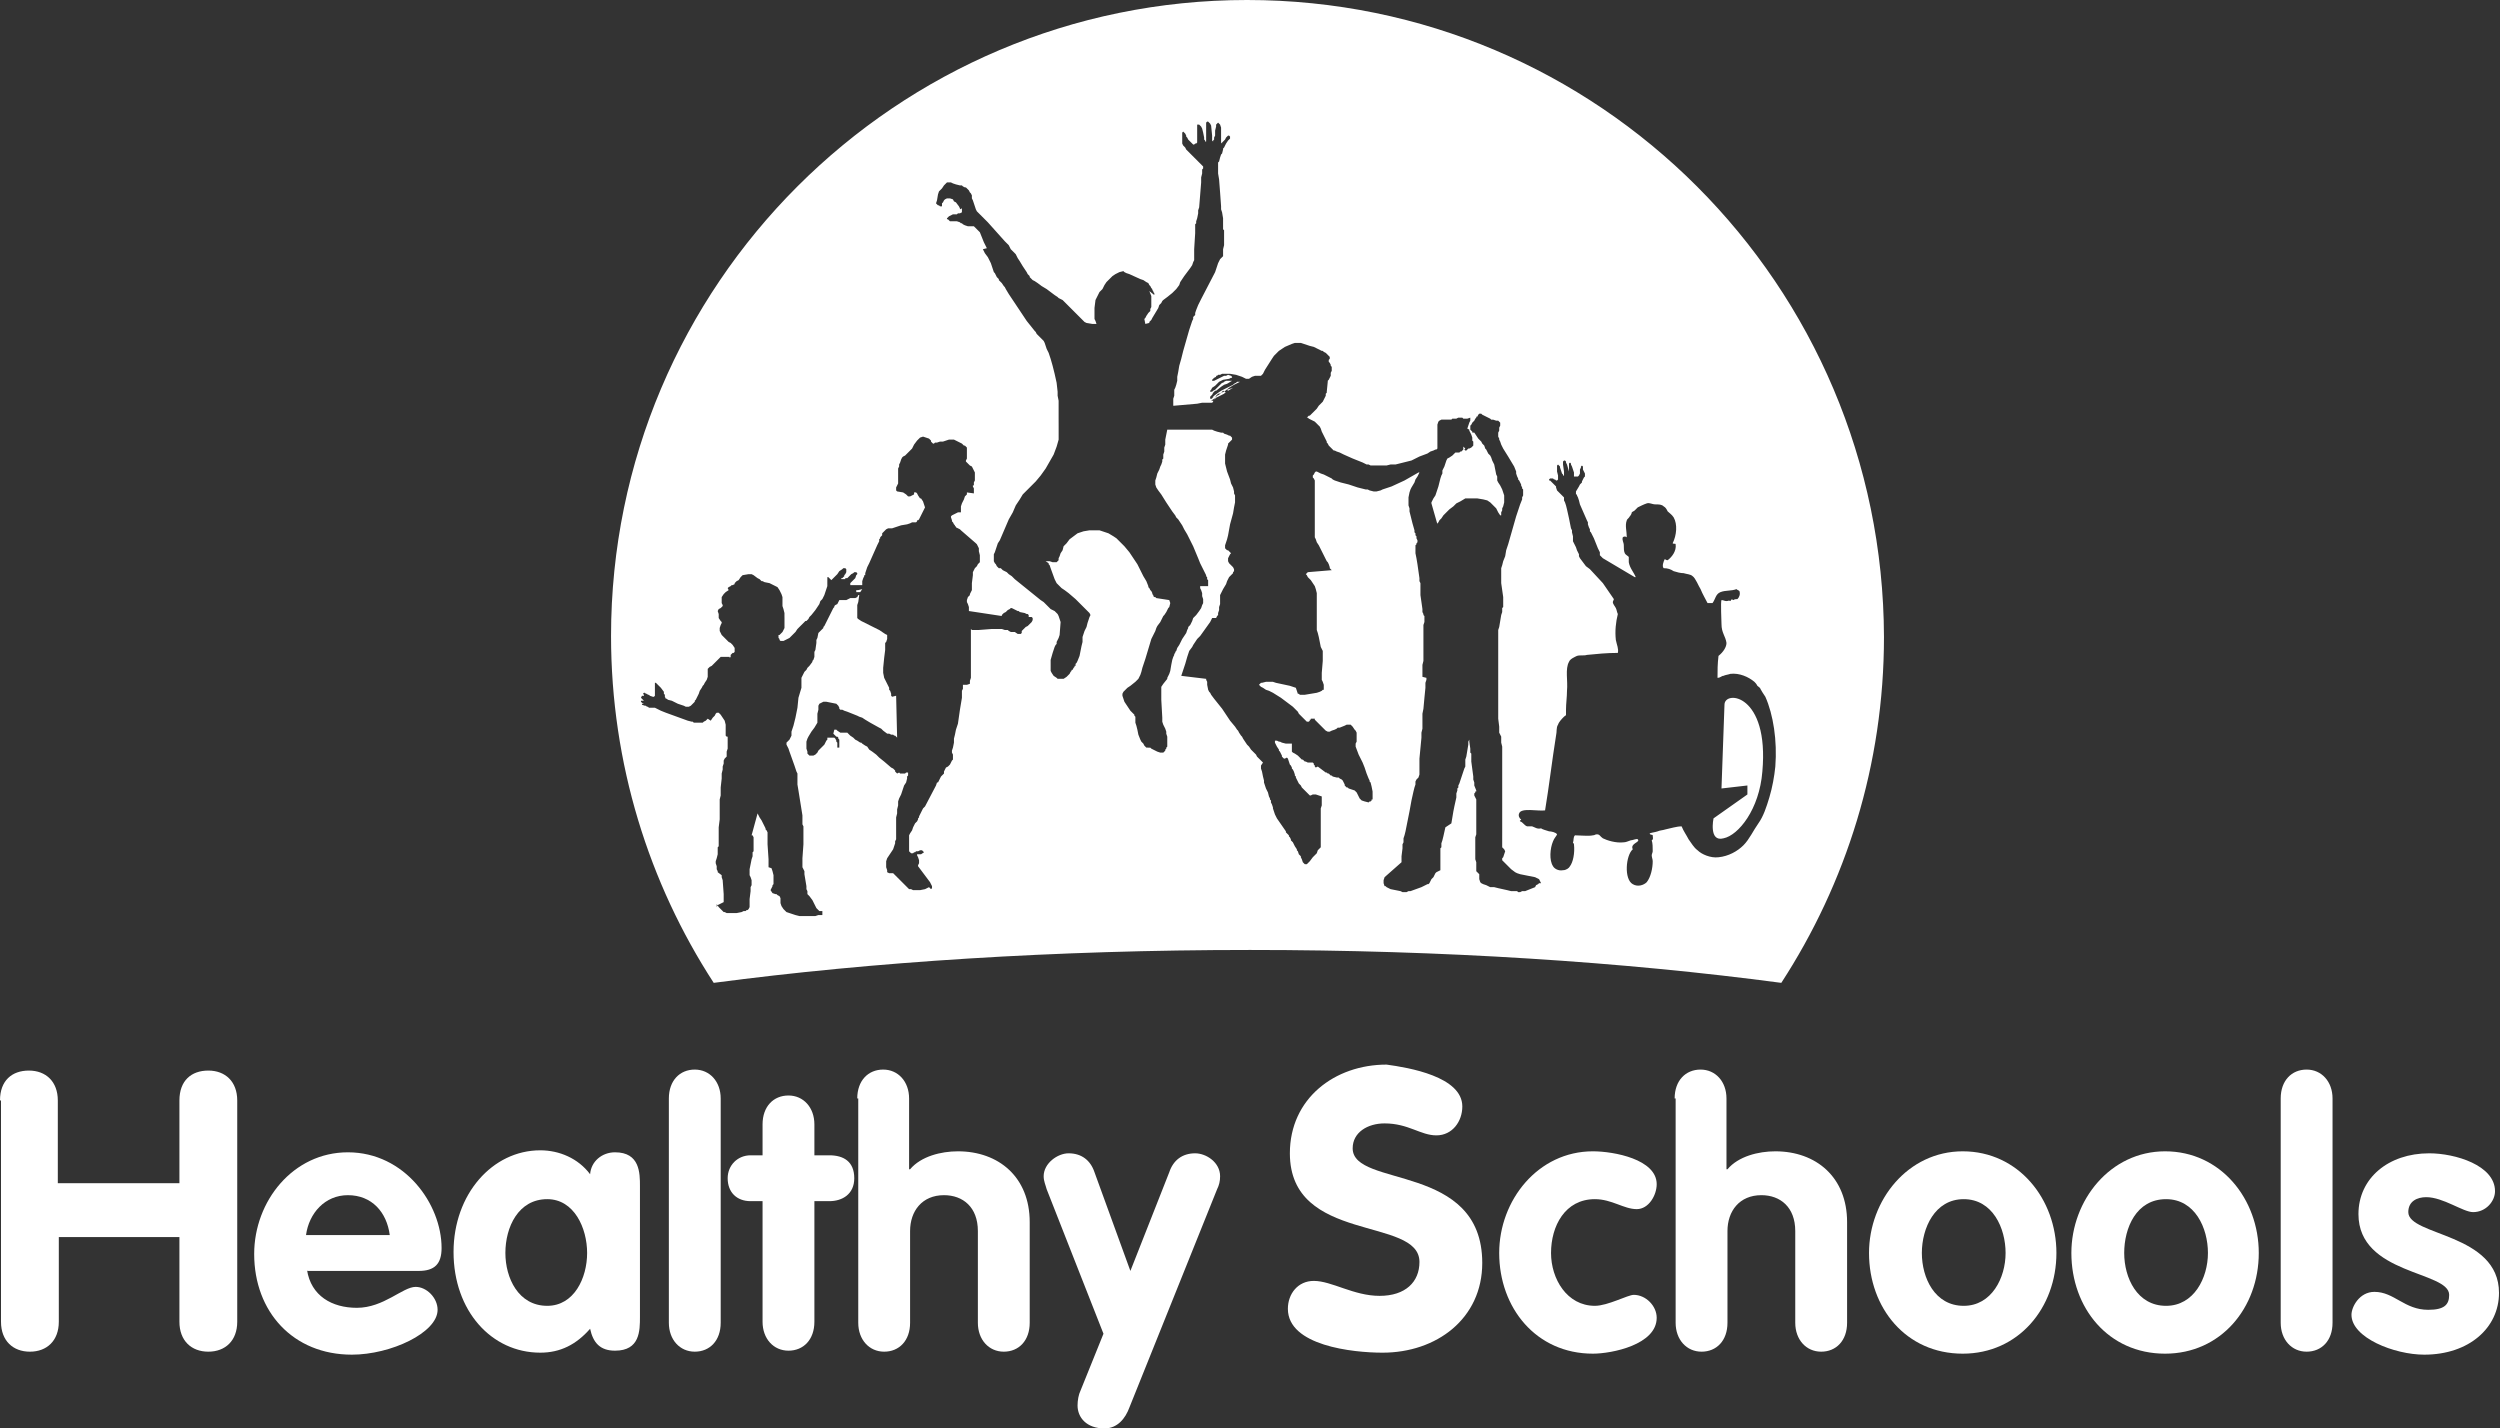 <?xml version="1.0" encoding="utf-8"?>
<!-- Generator: Adobe Illustrator 21.0.0, SVG Export Plug-In . SVG Version: 6.00 Build 0)  -->
<svg version="1.1" id="Layer_1" xmlns="http://www.w3.org/2000/svg" xmlns:xlink="http://www.w3.org/1999/xlink" x="0px" y="0px"
	 viewBox="0 0 250.8 143.3" style="enable-background:new 0 0 250.8 143.3;" xml:space="preserve">
<rect x="0" y="0" width="250.8" height="143.3" fill="#333333" stroke="none"/>
<style type="text/css">
	.st0{fill-rule:evenodd;clip-rule:evenodd;fill:#FFFFFF;}
</style>
<path class="st0" d="M173,70.7l-0.3,8.4l2.6-0.3v0.9l-3.4,2.4c0,0-0.5,2.4,1,2c1.5-0.3,3.6-2.9,3.9-6.7
	C177.5,69.6,173,69.2,173,70.7z M123.2,39.2l0.5-0.3l-0.6,0.2L123.2,39.2z M125.1,0C89.9,0,61.3,28.6,61.3,63.8
	c0,12.8,3.8,24.8,10.3,34.8c15.9-2.1,34.2-3.3,53.8-3.3c19.4,0,37.5,1.2,53.3,3.3c6.5-10,10.3-21.9,10.3-34.7
	C188.9,28.6,160.4,0,125.1,0z M103.6,62.2l-0.1,0.2l-0.2,0.2l-0.2,0.2l-0.2,0.1l-0.1,0.1l-0.2,0.2l-0.1,0.1l0,0.1h0v0.1l-0.1,0.1
	h-0.1v0l-0.1,0l-0.1,0l-0.3-0.2l-0.1,0l-0.1,0l-0.1,0h-0.1l-0.2-0.1l-0.1-0.1l-0.3,0l-0.3-0.1l-0.2,0l-0.1,0h-0.4l-0.3,0l-1.3,0.1
	h-0.7v0l-0.1-0.1l0,4.9l-0.1,0.3l0,0.1l0,0.1l0,0.1L97,68.7l-0.2,0l-0.1,0h-0.1l0,0l0,0v0.1l0,0.1v0.2l-0.1,0.2l0,0.2l0,0.5
	l-0.2,1.2l-0.2,1.4l-0.2,0.6l-0.1,0.5l-0.1,0.4l0,0.4L95.6,75l-0.1,0.3l0,0.2l0.1,0.2l0,0.1v0.1l0,0.1v0.2l-0.1,0.1l-0.1,0.2
	l-0.1,0.2l-0.2,0.2L94.9,77l-0.1,0.2l-0.1,0.2l0,0.2l-0.1,0.1l-0.1,0.1l-0.1,0.1l-0.1,0.2l-0.1,0.2l-0.1,0.2L94,78.5l-0.1,0.3
	l-1.1,2.1l-0.2,0.2l-0.1,0.2l-0.1,0.2l-0.1,0.2l-0.1,0.2l0,0.1v0l-0.1,0.1l0,0l0,0.1L92,82.4l-0.1,0.1l-0.1,0.1l-0.1,0.2L91.6,83
	l-0.1,0.3l-0.2,0.3l-0.1,0.2l0,0.2v0.1l0,0.2l0,0.3l0,0.3v0.3l0,0.1l0,0.1l0.1,0.1l0.1,0.1h0.1l0,0l0.1,0l0.1-0.1v0h0.1l0.1-0.1
	l0.2,0l0.2-0.1h0.1l0.1,0l0.1,0.1l0.1,0.1l-0.3,0.2H92l0,0.1l0.1,0.2l0.1,0.3h0v0.2h0v0.1l-0.1,0.2v0.1l1.2,1.6l0.1,0.2l0.1,0.2
	l0,0.2l-0.1,0.1L93.2,89L93,89.1l-0.2,0.1l-0.5,0.1l-0.4,0l-0.3,0l-0.2-0.1l-0.1,0h-0.1l-1.6-1.6h-0.2l0,0h-0.1l-0.1,0l-0.2-0.1
	L89,87.4L89,87.3L88.9,87v-0.6l0.1-0.3l0.2-0.3l0.2-0.3l0.2-0.3l0.1-0.3l0.1-0.3l0-0.2l0.1-0.2v-0.3l0-0.2v-0.3l0-0.3l0-0.3l0-0.4
	V82l0.1-0.4l0-0.4l0.1-0.4l0-0.2l0-0.2l0.1-0.3l0.1-0.2l0.1-0.2l0.1-0.3l0.1-0.3l0.1-0.3l0.2-0.3l0.1-0.4l0-0.2l0.1-0.1l0-0.2v-0.1
	l-0.1,0h-0.1l-0.1,0.1h-0.3l-0.1,0l-0.1,0l-0.1-0.1L90,77.6l-0.1-0.1l-0.1-0.1l0,0l0,0l0-0.1l-0.1-0.1l-0.1-0.1l-0.2-0.1l-0.7-0.6
	L88.2,76l-0.3-0.3l-0.4-0.3l-0.3-0.2L87,74.9l-0.2-0.1l-0.3-0.2l-0.1-0.1l-0.1,0l0,0l-0.3-0.2l-0.2-0.1L85.6,74l-0.3-0.2l-0.2-0.2
	L85,73.5l-0.1,0l-0.1,0l-0.1,0l-0.1,0l-0.1,0h-0.2L84,73.3l-0.1-0.1l-0.1,0h-0.1l-0.1,0.4l0.3,0.3H84l0.1,0.1l0,0.1l0.1,0.1v0.5
	l0,0.1v0.1l0,0.1h-0.2L84,74.6l0-0.1l0,0l-0.1-0.1l0,0l0-0.1l-0.1-0.2l-0.1-0.1l-0.1,0L83.3,74h-0.3L83,74.1l0,0.1l-0.1,0.1
	l-0.1,0.2l-0.1,0.2l-0.2,0.2l-0.2,0.2l-0.2,0.2L82,75.5l-0.2,0.2l-0.2,0.1h-0.2l-0.2,0l-0.2-0.2L81,75.4l-0.1-0.3l0-0.2l0-0.5
	l0.1-0.3l0.1-0.2l0.3-0.5l0.3-0.4l0.3-0.5v-0.3l0-0.2l0-0.4l0.1-0.4l0-0.2l0-0.2l0.1-0.2l0.2-0.1l0.2-0.1h0.3l1,0.2l0,0l0.1,0.1
	l0.1,0.1l0.1,0.2l0,0l0,0.1l0.1,0.1h0.1l0.1,0l0.2,0.1l0.3,0.1l0.5,0.2l0.5,0.2l0.2,0.1l0.3,0.1l0.3,0.2l0.5,0.3l0.9,0.5l0.2,0.1
	l0.1,0.1l0,0l0.1,0.1l0.4,0.3h0l0.1,0l0.1,0l0.2,0.1l0.1,0l0.1,0l0.1,0.1h0l0.1,0l0.1,0.1l0,0l0.1,0.1l-0.1-4.2l-0.4,0.1l-0.1-0.1
	l0-0.1l0-0.1v0l-0.1-0.3l-0.1-0.1l0,0v0l0-0.2l-0.2-0.4L88.7,68l-0.1-0.5V67l0.1-1l0.1-0.8l0-0.3l0-0.2v-0.2l0.1-0.1l0.1-0.3l0-0.2
	L89,63.7l-0.2-0.1l-0.3-0.2l-0.3-0.2l-1.4-0.7l-0.4-0.2l-0.3-0.2l-0.2-0.2L86,62L86,61.8v-0.4l0-0.2l0-0.2l0-0.3l0.1-0.3l0.1-0.7
	l0,0l-0.1,0L86,59.9L85.8,60l-0.1,0l0,0h-0.1l-0.1,0l-0.2,0l-0.2,0.1l-0.2,0.1l-0.2,0l-0.2,0l-0.1,0l-0.2,0L84,60.6l-0.2,0.1
	l-0.1,0.1l0,0.1L83.6,61l-0.1,0.2l-0.1,0.2l-0.5,1l-0.1,0.2l-0.1,0.2l-0.1,0.1l0,0.1l-0.1,0.1l-0.2,0.2l-0.2,0.2L82,64l-0.1,0.2
	l0,0.3l-0.1,0.7l-0.1,0.2l0,0.2l0,0.3l-0.1,0.3l-0.1,0.1l0,0.1l-0.3,0.4l-0.2,0.2l-0.1,0.2l-0.2,0.2l-0.1,0.2l-0.1,0.2l-0.1,0.2
	l0,0.1l0,0.2l0,0.3l0,0.4L80.1,70L80,71l-0.1,0.5l-0.1,0.5l-0.1,0.4l-0.1,0.4l-0.1,0.3l-0.1,0.3l0,0.1v0.1l0,0.2l-0.2,0.4l-0.1,0.1
	L79,74.4l-0.1,0.1l0,0.1l0,0.1l0.1,0.2l0.1,0.2l0.1,0.3l0.5,1.4l0.1,0.3l0.1,0.3l0.1,0.2l0,0.2l0,0.2l0,0.3l0,0.4l0.1,0.6l0.4,2.5
	V82l0,0.2l0,0.3l0,0.2l0.1,0.2v0.2l0,0.2v0.2l0,0.1l0,0.2v0.2l0,0.3v0.4l-0.1,1.4l0,0.3v0.4l0,0.1v0.1l0.1,0.2l0.1,0.2l0,0.3
	l0.1,0.6l0.1,0.6v0.3l0.1,0.2v0.2l0,0.1l0.2,0.2l0.3,0.4l0.2,0.4l0.1,0.2l0.1,0.2l0.1,0.1l0.2,0.2l0.1,0l0,0l0,0l0.1,0l0.1,0l0,0.4
	h-0.2v0h-0.2l-0.3,0.1h-0.4v0h-0.4v0h-0.8l-0.4-0.1l-0.3-0.1l-0.3-0.1l-0.3-0.1l-0.3-0.3l-0.2-0.3l-0.1-0.3l0-0.2l0-0.2l0-0.1
	l-0.1-0.2l-0.2-0.1l-0.1-0.1l-0.1,0l-0.3-0.1l-0.2-0.3l0.1-0.2l0.1-0.2l0-0.1l0.1-0.1l0-0.2l0-0.1l0-0.1v-0.1l0-0.2l0-0.2l-0.1-0.4
	l-0.1-0.3L77.1,87v-0.2l0-0.2v-0.4l-0.1-1.5l0-0.4v-0.6l0-0.2l-0.1-0.2l-0.1-0.1l0-0.1l-0.1-0.2l-0.1-0.2l-0.2-0.4L76.2,82L76,81.6
	l-0.6,2.2l0.1,0l0.1,0.2v0.2l0,0.3l0,0.4l0,0.5l-0.1,0.1l0,0.2l0,0.2l-0.1,0.3l-0.1,0.5l-0.1,0.5l0,0.2l0,0.2l0,0.1v0.1l0.1,0.2
	l0.1,0.3l0,0.2l0,0.1v0.2l-0.1,0.2l0,0.4l-0.1,0.8l0,0.2l0,0.1l0,0.1v0l0,0l0,0.1l0,0.1l0,0.2l-0.1,0.2l-0.1,0.1l-0.1,0l-0.1,0.1
	l-0.2,0l-0.2,0.1l-0.5,0.1l-0.5,0h-0.5l-0.2-0.1l-0.1,0l-0.2-0.2l-0.1-0.1l0,0l-0.1-0.1l-0.1-0.1l-0.2-0.3V91l0.1-0.2l0.2-0.1
	l0.2-0.1l0.2-0.1v-0.1l0,0v-0.2h0v-0.5l-0.1-1.4l-0.1-0.3l0-0.2L72,87.5v-0.1l-0.1-0.2l0-0.3l-0.1-0.3l0-0.2l0.1-0.3l0.1-0.4l0-0.3
	l0-0.2l0-0.2l0.1-0.1v-1.1l0-0.8l0.1-0.8v-0.4l0-0.3V81l0-0.1v-0.7l0.1-0.4V79l0.1-0.9l0-0.5l0.1-0.4l0-0.3l0.1-0.3l0-0.2l0-0.1
	l0.1-0.2l0.1-0.1l0.1-0.1l0,0l0,0v-0.1l0-0.2v-0.2l0.1-0.3v-0.2l0-0.2l0,0v-0.8l-0.1,0l0,0l-0.1-0.1l0-0.1v-0.3l0-0.2l0-0.3l0-0.2
	l-0.1-0.4l-0.2-0.3l-0.2-0.3l-0.1-0.1l-0.1-0.1l-0.1,0l-0.1,0l-0.1,0.1l-0.1,0.2l-0.2,0.2l-0.2,0.3L71,72.1l-0.2,0.2l-0.2,0.1
	l-0.1,0.1h-0.2l-0.1,0l-0.1,0H70l-0.2,0l-0.2,0l-0.1-0.1l0,0h-0.1L69,72.3l-1.1-0.4l-1.1-0.4l-0.5-0.2l-0.4-0.2l-0.2-0.1l-0.1,0l0,0
	h-0.1l-0.1,0h-0.1l-0.2,0l-0.1-0.1l-0.1,0l-0.1-0.1l-0.1,0l-0.3-0.1l0,0v0l0-0.1v0l0.1,0l0.1,0l-0.2-0.1l0,0l-0.1-0.1l0-0.1l0.1,0
	l0.1,0h0.1l-0.2-0.2l-0.1-0.1l0.1-0.2h0.3l-0.1,0l0-0.1l-0.1-0.1l-0.1,0l0.1,0l0.1-0.1h0.1l0.1,0.1l0.1,0l0.1,0.1h0.1l0,0l0.1,0.1
	l0.3,0.1l0.1,0l0.1-0.1v-0.1h0l0,0l0-0.2V69l0-0.2v-0.1l0-0.1v-0.1l0.1,0l0.1,0.1l0.1,0.1l0.3,0.3l0.3,0.4l0,0.1l0,0.1l0,0l0.1,0.1
	l0,0.1l0,0.1l0.1,0.2l0.1,0l0.1,0.1l0.4,0.1l0.4,0.2l0.2,0.1l0.3,0.1l0.3,0.1l0.2,0.1h0l0,0l0.1,0l0.1,0l0.1,0l0.2-0.1l0.1-0.1
	l0.1-0.1l0.1-0.1l0.1-0.1l0-0.1l0.1-0.1l0.3-0.6l0.1-0.3l0.2-0.3l0.1-0.2l0.1-0.1l0.1-0.2l0.2-0.3l0.1-0.3l0-0.2l0-0.1l0-0.2l0-0.2
	v-0.1l0.1-0.1l0.1-0.1l0.2-0.1l0.3-0.3l0.3-0.3l0.3-0.3h0.4l0.1,0H73l0.1,0h0.1V66l0.1-0.1l0-0.1l0-0.1l0.1-0.1l0.1-0.1l0.1,0
	l0.1-0.1l0-0.1v0l0-0.1v0l0-0.1l0-0.1V65l-0.2-0.3l-0.1-0.1l-0.1-0.1l-0.2-0.1l-0.1-0.1l-0.2-0.2l-0.2-0.2l-0.2-0.2l-0.1-0.2
	l-0.1-0.2L72.2,63l0.1-0.3l0.1-0.2l0-0.1l0,0v0l-0.1-0.1l0,0v0L72.1,62l0-0.1l0-0.1l0-0.1l0-0.1l-0.1-0.3l0.1-0.2l0.2-0.1l0.1-0.1
	l0.1-0.1l0-0.1l0,0l-0.1-0.2l0-0.1v-0.5l0.2-0.3l0.2-0.2l0.3-0.2L73,59l0.1-0.1l0.2-0.1l0.1-0.1l0,0h0.1l0.2-0.1l0-0.1l0.1-0.1
	l0.1-0.1l0.2-0.1l0.2-0.3l0.1-0.1l0.1-0.1l0.6-0.1l0.2,0l0.1,0l0.2,0.1l0.4,0.3l0.2,0.1l0.2,0.2l0.1,0l0.2,0.1l0.5,0.1l0.2,0.1
	l0.2,0.1l0.2,0.1l0.2,0.1l0.2,0.3l0.2,0.4l0.1,0.3l0,0.2v0.4l0,0.3l0.1,0.3l0.1,0.4l0,0.3V62l0,0.1v0.3l0,0.1v0.1L78.7,63l-0.2,0.4
	l-0.1,0.1l-0.1,0.1l-0.1,0.1l0,0l-0.1,0l0,0.1v0.2l0,0v0l0.1,0.1l0,0.1l0.1,0.1l0.1,0l0.2,0l0.2-0.1l0.2-0.1l0.2-0.1l0.2-0.2
	l0.2-0.2l0.2-0.2l0.2-0.3l0.2-0.2l0.2-0.2l0.1-0.1l0.2-0.2l0.1-0.1l0.1,0l0.1-0.1l0.1-0.1l0.1-0.2l0.2-0.2l0.4-0.5l0.2-0.3l0.2-0.3
	l0.1-0.3l0.2-0.2l0.2-0.4l0.1-0.3l0.1-0.3l0.1-0.3l0-0.3V58l0-0.1l0,0l0.1,0l0.2,0.2l0.1,0.1v0.1l0,0l0-0.1l0.1-0.1l0.1-0.1l0.1-0.1
	l0.1-0.1l0.2-0.2l0.2-0.3l0.3-0.2l0.1-0.1l0.1,0l0.1,0l0.1,0.1v0.1l0,0.1l0,0.1l-0.1,0.2l-0.1,0.1l0,0.1l-0.2,0.2l-0.1,0v0.1l0.1,0
	l0.3,0l0-0.1v0H85l0.1-0.1l0.2-0.2l0.1-0.1l0.2-0.1l0.1-0.1l0.1,0l0.1,0l0.1,0.1l0,0.1l-0.1,0.1L85.8,58l-0.2,0.2l-0.2,0.2l-0.1,0.1
	l0,0v0.1l0,0.1l0.1,0l0.1,0h0.3l0.3,0l0.4,0l0,0.1v0l0-0.1l0-0.4l0.1-0.3l0.1-0.2l0-0.1l0.1,0l0-0.2l0.1-0.3l0.1-0.3l0.2-0.4
	l0.8-1.8l0.1-0.2l0.1-0.2l0-0.2l0.1-0.1l0-0.1l0.1-0.1l0.1-0.1v-0.1l0-0.1l0.1-0.1l0.1-0.1l0.2-0.2l0.2-0.1l0.1,0l0,0h0.1l0.1,0
	l0.1,0l0.3-0.1l0.6-0.2l0.6-0.1l0.3-0.1l0.2-0.1l0.2,0l0.2,0l0.1-0.1l0-0.1l0.1,0l0.1-0.1l0.1-0.2l0.1-0.2l0.1-0.2l0.1-0.2l0.1-0.2
	l0.1-0.2l-0.1-0.3l-0.1-0.3l-0.2-0.3L92.3,50l-0.2-0.3L92,49.5l-0.1-0.1l-0.1,0h-0.1l0,0.1l0,0.1l-0.2,0.1l-0.2,0.1l-0.2,0l-0.1-0.1
	l-0.1-0.1l-0.3-0.2L90,49.3l-0.1-0.1l0-0.1l0-0.2l0.1-0.2l0.1-0.2l0-0.2l0-0.2l0-0.1l0-0.1l0-0.1l0-0.2l0-0.2l0-0.3V47l0.1-0.2
	l0-0.2l0.1-0.2l0.1-0.3l0.1-0.2l0.1-0.1l0.2-0.1l0.1-0.1l0.2-0.2l0.2-0.2l0.2-0.2l0.2-0.4l0.3-0.4l0.3-0.3l0.3-0.1l0.3,0.1l0.3,0.1
	l0.1,0.1l0.1,0.1v0.1l0.1,0.1l0.1,0.1l0.1,0l0.1-0.1l0.1,0h0.1l0.3-0.1l0.3,0l0.3-0.1l0.3-0.1l0.2,0h0.3l0.2,0.1l0.4,0.2l0.2,0.1
	l0.1,0.1l0.1,0.1l0.1,0l0.1,0.1l0.1,0.1v0.1l0,0.1l0,0.2l0,0.2l0,0.2v0.1l0,0.1V46l-0.1,0.2v0.1l0,0h0l0.1,0.1l0.1,0.1l0.2,0.2
	l0.2,0.1l0.1,0.2l0.1,0.2l0.1,0.2l0,0.2v0.2l0,0.2l0,0.2l-0.1,0.2l0,0.1l0,0.1v0.1l-0.1,0l0,0.1l0.1,0.2l0,0.1v0.1l0,0.1v0.2
	L97,49.4l0,0.2l-0.1,0.1l-0.1,0.1l-0.1,0.3l-0.1,0.2l-0.1,0.2l-0.1,0.3l0,0.4h0v0.2l-0.1,0h0v0h-0.2l-0.2,0.1l-0.2,0.1l-0.2,0.1
	l-0.1,0.1l0,0.1l0.1,0.3v0.1l0.1,0.1l0.1,0.2l0.1,0.1l0,0l0,0.1l0.1,0l0,0.1l0.2,0.1l0.2,0.1l0.1,0.1V53l0,0.1v0.1l0,0l1.5,1.3l0,0
	l0.1,0.1l0.1,0.2l0.1,0.2l0,0.3l0.1,0.4v0.3l0,0.1v0.3l-0.2,0.2L98,56.8L97.8,57l-0.1,0.2l-0.1,0.2v0.3l-0.1,0.8V59l0,0.2l-0.1,0.2
	l-0.1,0.2l0,0l0,0.1l-0.1,0.1l-0.1,0.1l-0.1,0.3l0,0.2l0.1,0.2l0.1,0.3l0,0.1l0,0.1v0.1l0,0.1l3.3,0.5l0-0.1l0.1-0.1l0.1-0.1
	l0.2-0.1l0.2-0.2l0.2-0.1l0.1-0.1h0.1l0.2,0.1l0.2,0.1l0.2,0.1h0l0.1,0l0.1,0.1l0.5,0.1l0.2,0.1h0l0.1,0l0.1,0.1l0,0.1l0,0.1l0.2,0
	l0.1,0l0.1,0.1l0,0.2L103.6,62.2z M154.4,88.6l-0.1,0.1l-0.2,0.1L154,89l-0.5,0.2l-0.5,0.2l-0.3,0l-0.2,0.1h-0.2l-0.1-0.1l-0.1,0
	h-0.2l-0.3,0l-0.4-0.1l-0.9-0.2l-0.4-0.1l-0.2,0l-0.2,0l-0.4-0.2l-0.3-0.1l-0.2-0.1l-0.1-0.1l-0.1-0.3V88l0-0.1l0-0.2l0,0l-0.3-0.3
	v-0.7l0-0.1v-0.1l-0.1-0.3v-0.3l0-0.7l0-0.7V84l0.1-0.3v-0.4l0-0.4v-1.3l0-0.4l0-0.2v-0.8l-0.2-0.4l0-0.2l0.1-0.1v-0.1h0l0.1,0
	l0-0.1l-0.2-0.5l0-0.1l0-0.1v-0.1l-0.1-0.3v-0.3l-0.2-1.5l0-0.3l0-0.2l0-0.2v-0.1l-0.1-0.1v-0.1l0-0.1v-0.2l-0.1-0.7l0-0.3l0,0
	l0,0.1l-0.1,0.2l0,0.3l-0.1,0.6l-0.1,0.6l-0.1,0.3l0,0.3l0,0.2l0,0.2l-0.1,0.2l-0.1,0.3l-0.2,0.6l-0.1,0.3l-0.1,0.3l-0.1,0.2l0,0.2
	l-0.1,0.1l0,0.2l-0.1,0.3l0,0.2l0,0.2l-0.2,0.9l-0.1,0.5l-0.1,0.6l-0.1,0.6L145,83l-0.2,0.9l-0.1,0.4l-0.1,0.3l0,0.2V85l-0.1,0.1
	v0.1l0,0.2v0.3l0,1l0,0.2v0.4l-0.4,0.2l0,0l-0.1,0.1l-0.1,0.2l-0.1,0.2l-0.2,0.2l-0.1,0.2l-0.1,0.2l-0.1,0.1l-0.1,0l-0.2,0.1
	l-0.2,0.1l-0.2,0.1l-1.1,0.4l-0.2,0l-0.2,0.1l-0.1,0l0,0l0,0h0l-0.1,0h0l-0.2,0l-0.2-0.1l-1-0.2l-0.4-0.2l-0.1-0.1l-0.1,0l-0.1-0.3
	l0-0.3l0.1-0.3l1.7-1.5V86l0-0.1l0.1-0.8v-0.2l0-0.2l0.1-0.2v-0.2l0-0.2l0.1-0.3l0.1-0.4l0.2-1l0.2-1l0.2-1.1l0.2-0.9l0.1-0.4
	l0.1-0.3l0-0.2l0-0.1l0.1-0.2l0.2-0.2l0.1-0.3v-0.1l0-0.1v-0.3l0-0.3v-0.2l0-0.2l0-0.4l0.2-2.1l0-0.5l0.1-0.4v-0.4l0-0.1v-0.6l0-0.4
	l0.1-0.5l0.1-1.1l0.1-1l0-0.5l0.1-0.3v-0.1l0-0.1v0h0l-0.4-0.1v-1.2l0.1-0.4l0-0.9v-0.9l0-0.8l0-0.4l0-0.3l0-0.2l0-0.1l0.1-0.3
	l0-0.2l0-0.2l0-0.2l-0.1-0.1l0,0v-0.1l-0.1-0.2l0-0.3l-0.2-1.4l0-0.3l0-0.3v-0.3l0-0.1v-0.2l-0.1-0.2l0-0.2v-0.1l-0.1-0.7l-0.1-0.7
	l-0.1-0.6l-0.1-0.5V55l0-0.2l0-0.1l0.1-0.1l0-0.1l0.1-0.1v-0.2l-0.1-0.2l0-0.2l-0.1-0.1l0-0.1v-0.1l-0.1-0.1l0-0.1v-0.1l-0.2-0.7
	l-0.2-0.8l-0.1-0.4l0-0.3l-0.1-0.3v-0.3l0-0.5l0.1-0.5l0.1-0.3l0.1-0.2l0.3-0.5l0.1-0.3l0.2-0.3l0.1-0.2l0.1-0.2l-0.1,0l-0.7,0.4
	l-0.7,0.4l-1.3,0.6l-0.3,0.1l-0.3,0.1l-0.3,0.1l-0.2,0.1l-0.4,0.1h-0.2l-0.1,0l-0.4-0.1l-0.2-0.1l-0.2,0l-0.4-0.1l-0.4-0.1l-0.9-0.3
	l-0.8-0.2l-0.3-0.1l-0.3-0.1l-0.2-0.1l-0.1-0.1l-0.2-0.1l-0.2-0.1l-0.2-0.1l-0.2-0.1l-0.3-0.1l-0.2-0.1l-0.2-0.1h-0.1l-0.1,0.1
	l-0.1,0.2l-0.1,0.1l0,0.1v0.1l0.1,0.1l0.1,0.2v1.6l0,1.1l0,1.1v1.6l0,0.2l0,0.1l0.1,0.2l0.1,0.3l0.2,0.3l0.4,0.8l0.4,0.8l0.1,0.1
	l0.1,0.2l0.1,0.3l0,0.1l0.1,0.1l0.1,0.1l-2.4,0.2l-0.1,0.1l-0.1,0.1l0,0l0.1,0.1l0.1,0.2l0.3,0.3l0.2,0.3l0.2,0.3l0.1,0.3l0.1,0.4
	v3.6l0,0.1l0.1,0.3l0.1,0.4l0.1,0.5l0.1,0.5l0.1,0.2l0.1,0.2v0.1l0,0.1l0,0.1l0,0.1v0.1l0,0.2v0.3l-0.1,1.2l0,0.3v0.3l0,0.1l0.1,0.2
	l0.1,0.3v0.3h0v0.1h0v0.1l-0.1,0l-0.1,0.1l-0.2,0.1l-0.3,0.1l-0.6,0.1l-0.6,0.1H131l-0.3,0l-0.2,0h-0.1l-0.1-0.1l-0.1,0h0L130,69
	l-0.3-0.1l-0.3-0.1l-1.4-0.3l-0.3-0.1l-0.3,0H127l-0.4,0.1l-0.1,0l-0.1,0.1l-0.1,0.1l0.1,0.1l0.1,0.1l0.2,0.1l0.3,0.2l0.3,0.1
	l0.4,0.2l0.8,0.5l0.4,0.3l0.4,0.3l0.4,0.3l0.4,0.4l0.1,0.1l0.1,0.2l0.1,0.1l0.1,0.1l0,0l0.1,0.1l0,0l0.1,0.1l0.1,0.1l0.1,0.1
	l0.1,0.1l0.1,0.1l0.1,0h0.1l0.1-0.1l0-0.1l0.1,0l0-0.1h0.1l0.1,0l0.2,0l0,0.1l0.1,0.1l0.1,0.1l0.3,0.3l0.2,0.2l0.2,0.2l0.1,0.1
	l0.1,0.1l0.2,0.1l0.1,0l0.1,0l0.2-0.1l0.3-0.1l0.2-0.1l0.1-0.1l0.1,0h0.1l0.5-0.2l0.2-0.1l0.2,0l0.2,0l0.1,0.1l0.1,0.1l0.2,0.3
	l0.1,0.1l0.1,0.2l0,0.1v0.1l0,0.1v0.6l-0.1,0.2v0.3l0.3,0.8l0.4,0.8l0.2,0.5l0.2,0.6l0.2,0.5l0.1,0.2l0,0.1l0.1,0.1l0.1,0.4l0.1,0.5
	V80l0,0.1v0.1l-0.1,0l0,0.1l-0.1,0.1h-0.1v0l-0.1,0.1l-0.4-0.1l-0.3-0.1l-0.1-0.1l-0.1-0.1l-0.1-0.2l-0.2-0.4l-0.2-0.2l-0.6-0.2
	l-0.1-0.1l-0.1,0l-0.1-0.1l0,0l-0.1-0.1l0-0.1v0l-0.1-0.2l-0.1-0.2l-0.1-0.1l-0.2-0.1l-0.1-0.1l-0.2,0l-0.4-0.1l-0.1-0.1l-0.1,0
	l-0.1-0.1l-0.1-0.1l-0.1,0l-0.1-0.1l-0.1,0l-0.4-0.3l-0.4-0.3L132,77l-0.1-0.1l0-0.1l-0.1-0.1l0-0.1l-0.1-0.1l-0.1,0l-0.1,0h-0.1
	l-0.1,0h-0.1l-0.2-0.1l-0.1,0l-0.1-0.1l-0.1-0.1l-0.1,0l-0.1-0.1l-0.1-0.1l-0.2-0.2l-0.3-0.2l-0.2-0.1l-0.1-0.1l0-0.1l0-0.2l0-0.2
	l0-0.3l-0.1,0h-0.5l-0.4-0.1l-0.2-0.1l-0.1,0l-0.2-0.1l-0.1,0l-0.1,0l0,0.1v0.1l0.1,0.2l0.1,0.2l0.2,0.3l0,0.1l0.1,0.1l0.1,0.2
	l0.1,0.2l0,0.1l0.1,0.1l0.1,0.1h0.1l0.2-0.1l0.1,0.1l0.1,0.3l0.1,0.3l0.1,0.1l0.1,0.2l0,0.1l0.1,0.1l0.1,0.2l0.1,0.3v0l0,0.1
	l0.1,0.1v0l0,0.1L130,78l0.1,0.2l0.1,0.2l0.1,0.2l0.1,0.1l0.1,0.1l0.1,0.2l0.1,0.1l0,0l0.1,0.1l0.1,0.1l0.2,0.2l0.1,0.1l0.1,0.1
	l0.1,0.1l0.1,0l0.2-0.1h0.3l0.3,0.1l0.3,0.1l0,0.1l0,0.2l0,0.3l0,0.3l-0.1,0.3l0,0.3v1l0,0.4v1.4l0,0.1v0.7l-0.1,0.1l-0.1,0.1
	l-0.1,0.1l-0.1,0.3l-0.2,0.2l-0.1,0.1l-0.1,0.1l-0.3,0.4l-0.2,0.2l-0.1,0.1l-0.1,0h-0.1l-0.1-0.1l-0.1-0.1l-0.1-0.3l-0.1-0.2v-0.1
	l-0.1-0.1l-0.1-0.1l-0.1-0.3l-0.1-0.1l0-0.1l-0.2-0.3l-0.1-0.2l-0.1-0.2l-0.1-0.1l-0.1-0.1l0-0.1l-0.1-0.2l-0.1-0.1l0-0.1l-0.1-0.1
	l-0.1-0.1l-0.1-0.1l0-0.1l-0.9-1.3l-0.2-0.4l-0.1-0.3l-0.1-0.3l0-0.1l-0.1-0.3l-0.1-0.2l0-0.1v-0.1l-0.1-0.1l0-0.1v0l-0.1-0.2
	l-0.1-0.4l-0.2-0.4l-0.1-0.3l-0.1-0.3l0-0.2l-0.1-0.4l-0.1-0.5l-0.1-0.3l0-0.2v-0.1l0.2-0.3v0l0,0l-0.1-0.1l-0.1-0.1l-0.1-0.1
	l-0.1-0.1l-0.1-0.1l-0.1-0.1l-0.1-0.2l-0.1-0.1l-0.2-0.2l-0.2-0.2l-0.2-0.3l-0.1-0.1l-0.1-0.1l-0.4-0.6l-0.1-0.2l-0.1-0.1l-0.2-0.3
	l-0.1-0.2l-0.1-0.1l-0.2-0.3l-0.5-0.6l-0.4-0.6l-0.4-0.6l-0.4-0.5l-0.4-0.5l-0.3-0.4l-0.1-0.2l-0.1-0.1l-0.1-0.2l-0.1-0.5l0-0.3
	l-0.1-0.2v-0.1l-2.5-0.3l0.2-0.6l0.2-0.6l0.2-0.7l0.2-0.6l0.3-0.4l0.1-0.2l0.2-0.3l0.2-0.3l0.3-0.3l1-1.4l0.2-0.4L122,62l0.1-0.2
	l0.1-0.1v-0.2h0l0.1-0.3V61l0-0.1l0.1-0.3l0-0.6l0-0.3l0.1-0.2l0.1-0.2l0.1-0.2l0.3-0.5l0.1-0.3l0.1-0.2l0.1-0.2l0.1-0.1l0.1-0.1
	l0.1-0.1l0.1-0.1l0-0.1l0.1-0.1v-0.2l-0.1-0.2l-0.2-0.2l-0.2-0.2l-0.1-0.2l0-0.3l0.1-0.2l0.1-0.2l0.1-0.1l-0.1-0.1l-0.1-0.1
	l-0.1-0.1l-0.1,0l-0.1-0.1l-0.1-0.1l0-0.1l0-0.2l0.1-0.3l0.1-0.3l0.1-0.4l0.2-1.1l0.3-1.1l0.1-0.6l0.1-0.5v-0.2l0-0.2v-0.2l0-0.1
	l-0.1-0.2l0-0.1v-0.1l-0.1-0.4l-0.1-0.2l-0.1-0.2l-0.1-0.4l-0.3-0.8l-0.2-0.8l0-0.5l0-0.4l0.1-0.4l0.1-0.3l0.1-0.3l0-0.1l0.1-0.1
	l0.1-0.1l0.1-0.1l0.1-0.1l0-0.1l0-0.1l-0.1-0.1l-0.1-0.1l-0.1,0l-0.2-0.1l-0.3-0.1l-0.1-0.1l-0.1,0h-0.1l-0.4-0.1l-0.3-0.1l-0.2-0.1
	l-0.1,0h-2.1v0l-0.1,0h-0.5l-0.7,0l-0.4,0h-0.4l-0.2,0l-0.1,0.5l-0.1,0.5v0.5l-0.1,0.3l0,0.1v0.3l-0.1,0.3l0,0.1v0.3l-0.1,0.1l0,0.1
	v0.1l-0.1,0.3l-0.1,0.2l-0.1,0.3l-0.2,0.4l-0.1,0.4l-0.1,0.3v0.3l0,0.1l0.1,0.3l0.2,0.3l0.3,0.4l0.5,0.8l0.6,0.9l0.3,0.4l0.1,0.2
	l0.1,0.1l0.1,0.1l0.2,0.3l0.2,0.3l0.2,0.4l0.3,0.5l0.6,1.2l0.5,1.2l0.2,0.5l0.3,0.6l0.1,0.2l0.1,0.2l0.1,0.2v0l0,0.1l0.1,0.1v0.1
	l0,0.1l0.1,0.1v0.1l0,0.1l0,0.1v0.1l0,0.1v0.1h-0.8v0.1l0,0.1l0.1,0.2l0.1,0.3v0.1l0,0.2l0.1,0.3v0.4l-0.1,0.2l-0.1,0.3l-0.2,0.3
	l-0.3,0.4l-0.3,0.3l-0.1,0.3l-0.1,0.2l-0.1,0.2l-0.1,0.1l-0.1,0.1l0,0.1l-0.1,0.2l-0.1,0.3l-0.4,0.6l-0.3,0.6l-0.2,0.3l-0.1,0.3
	l-0.1,0.1l0,0.1l-0.1,0.1l0,0.1l-0.1,0.2l-0.1,0.3l-0.1,0.5l-0.1,0.6l-0.1,0.3l-0.1,0.2l-0.1,0.2l0,0.1l-0.4,0.5l-0.2,0.3l0,0.3v0.2
	l0,0.1v0.5l0,0.2l0.1,1.8l0,0.4l0.1,0.3l0.1,0.2l0.1,0.2l0.1,0.3l0,0.2l0.1,0.3v0.5l0,0.1v0.1l0,0.3l-0.1,0.1l0,0.1l-0.1,0.1l0,0.1
	l-0.1,0.1l-0.1,0.1l-0.2,0h-0.1l-0.3-0.1l-0.2-0.1l-0.2-0.1l-0.2-0.1l-0.1-0.1l-0.1,0h0L115,75l-0.2-0.2l-0.1-0.2l-0.2-0.2l-0.1-0.2
	l-0.2-0.5l-0.1-0.5l-0.1-0.4l-0.1-0.3v-0.6l-0.1-0.1l0-0.1l-0.2-0.2l-0.1-0.1l-0.1-0.1l-0.2-0.3l-0.2-0.3l-0.2-0.3l-0.1-0.3
	l-0.1-0.3l0-0.2l0.1-0.2l0.2-0.2l0.2-0.2l0.3-0.2l0.5-0.4l0.3-0.3l0.1-0.2l0.1-0.2l0.1-0.3l0.1-0.4l0.3-0.9l0.3-1l0.3-1l0.4-0.8
	l0.1-0.3l0.1-0.2l0.3-0.4l0.2-0.4l0.1-0.2l0.1-0.1l0.2-0.3l0.1-0.2l0.1-0.2l0.1-0.1l0.1-0.4l-0.1-0.3L116,60H116l-0.1-0.1l-0.1,0h0
	l-0.1-0.1l0-0.1l-0.1-0.1l0-0.1l-0.1-0.2l-0.1-0.1l-0.1-0.2l-0.1-0.1l0-0.1v0l-0.2-0.5l-0.3-0.5l-0.3-0.6l-0.3-0.6l-0.4-0.6
	l-0.4-0.6l-0.5-0.6l-0.5-0.5l-0.3-0.3l-0.3-0.2l-0.5-0.3l-0.6-0.2l-0.3-0.1h-0.3l-0.7,0l-0.6,0.1l-0.6,0.2l-0.4,0.3l-0.4,0.3
	l-0.3,0.4l-0.3,0.3l-0.1,0.4l-0.2,0.3l-0.1,0.3l-0.1,0.2l0,0.2l-0.1,0.1l-0.1,0.1h-0.2v0h-0.2l-0.3-0.1l-0.2,0h-0.2l0.3,0.2v0l0,0.1
	l0.1,0.1l0.1,0.3l0.4,1.1l0.1,0.2l0.1,0.2l0.1,0.1l0.1,0.1l0.1,0.1l0.2,0.2l0.3,0.2l0.4,0.3l0.7,0.6l0.7,0.7l0.3,0.3l0.1,0.1
	l0.1,0.1l0.1,0.1l0.1,0.1l0.1,0.2l-0.1,0.2l-0.1,0.3l-0.1,0.3l-0.1,0.4l-0.2,0.4l-0.1,0.3l-0.1,0.3v0.2l0,0.3l-0.1,0.4l-0.1,0.5
	l-0.1,0.5l-0.2,0.5l-0.1,0.2l-0.1,0.1l0,0.1v0.1l-0.1,0l0,0.1l-0.1,0.1l-0.1,0.2l-0.1,0l0,0.1l-0.1,0.1l-0.1,0.2l-0.3,0.3l-0.3,0.2
	l-0.2,0h-0.2l-0.2,0l-0.1-0.1l-0.3-0.2l-0.2-0.3l-0.1-0.2l0-0.1l0-0.3v-0.7l0.2-0.7l0.1-0.3l0.1-0.3l0.1-0.2l0.1-0.1l0-0.2l0.1-0.2
	l0.1-0.2l0.1-0.3l0.1-1.3l-0.1-0.3l-0.1-0.3l-0.1-0.2l-0.1-0.1l-0.1-0.1l-0.1-0.1l-0.2-0.1l-0.2-0.1l-0.2-0.2l-0.1-0.1l-0.1-0.1
	l-0.3-0.3l-0.3-0.2l-2.6-2.1l-0.3-0.3l-0.3-0.2l-0.2-0.2l-0.2-0.1l-0.2-0.1l-0.1-0.1l-0.1-0.1l-0.1,0l-0.1,0l-0.1-0.1l-0.1-0.1
	l-0.1-0.2l-0.1-0.1l-0.1-0.2v-0.2l0-0.3l0-0.2l0.1-0.2l0.1-0.3l0.1-0.3l0.1-0.3l0.2-0.3l0.3-0.7l0.3-0.7l0.3-0.7l0.4-0.7l0.3-0.7
	l0.2-0.3l0.2-0.3l0.3-0.5l0.3-0.3l0.5-0.5l0.5-0.5l0.5-0.6l0.5-0.7l0.4-0.7l0.4-0.7l0.3-0.8l0.2-0.7v-1.2l0-0.1V42l0-0.5v-0.4l0-0.9
	l-0.1-0.5l0-0.2v-0.2l-0.1-0.9l-0.2-0.9l-0.2-0.8l-0.2-0.7l-0.2-0.6l-0.2-0.4l-0.1-0.3l-0.1-0.3l-0.1-0.2l-0.1-0.1l0,0l-0.1-0.1
	l-0.1-0.1l-0.1-0.1l-0.1-0.1l0,0l-0.1-0.1l-0.1-0.1l-0.1-0.2l-0.1-0.1l-0.8-1l-0.6-0.9l-0.6-0.9l-0.6-0.9l-0.3-0.5l-0.1-0.2
	l-0.1-0.1l-0.2-0.3l-0.1-0.1l-0.1-0.1l0,0l-0.1-0.1l0-0.1l-0.1-0.1l-0.1-0.1l-0.1-0.2l-0.1-0.2l-0.1-0.1l-0.1-0.3l-0.2-0.6l-0.3-0.6
	l-0.3-0.4l-0.1-0.2l-0.1-0.2L99,24.9l-0.1-0.2l-0.2-0.4l-0.2-0.5l-0.2-0.5L98,23l-0.2-0.2l-0.1-0.1h-0.3l-0.3,0l-0.3-0.1l-0.2-0.1
	l-0.1-0.1l-0.1,0l-0.1-0.1L96,22.2l-0.2,0l-0.1,0h-0.1l-0.1,0h-0.2L95.1,22L95,22h0l0-0.1l0.1-0.1l0.1-0.1l0.2-0.1l0.2-0.1H96
	l0.1-0.1l0.1,0h0.1l0.2-0.1l0-0.1v-0.1l0-0.1v-0.1L96.3,21l0-0.1v0l-0.1-0.2l-0.3-0.4l-0.2-0.1L95.6,20l-0.3-0.1l-0.3,0L94.8,20
	l-0.1,0.1l-0.1,0.2l-0.1,0.1l0,0.1l0,0.2l-0.1,0l-0.1,0l-0.1-0.1l-0.1,0l-0.1-0.1l-0.1-0.1L94,20.1l0.1-0.6l0.1-0.3l0.3-0.3l0.2-0.3
	l0.1-0.1l0.1-0.1l0.1-0.1l0.1,0l0.2,0l0.1,0l0.2,0.1l0.3,0.1l0.4,0.1h0.1l0.1,0l0.1,0.1l0.2,0.1l0.1,0l0.1,0.1l0.1,0.1l0.1,0.1
	l0.1,0.2l0.1,0.1l0.1,0.2v0.1l0,0.2l0.1,0.2l0.1,0.3l0.1,0.3l0.1,0.3l0.1,0.2l0.1,0.1l0.1,0.1l0.1,0.1l0.1,0.1l0.3,0.3l0.4,0.4
	l1.7,1.9l0.2,0.2l0,0l0.1,0.1l0.1,0.1l0.1,0.2l0.1,0.2l0.1,0.1l0.1,0.1l0.1,0.1l0.1,0.1l0.1,0.1l0.1,0.2l0.1,0.2l0.2,0.3l0.3,0.5
	l0.2,0.3l0.2,0.3l0.1,0.2l0.1,0.1l0.1,0.1l0,0.1l0.1,0.1l0,0l0.1,0.1l0.1,0.1l0.2,0.1l0.3,0.2l0.4,0.3L105,29l0.8,0.6l0.3,0.2
	l0.1,0.1l0.4,0.2l0.1,0.1l0.1,0.1l0.1,0.1l0.1,0.1l0.5,0.5l0.6,0.6l0.1,0.1l0.1,0.1l0,0l0.1,0.1l0.2,0.2l0.1,0.1l0.1,0.1l0.2,0.1
	l0.6,0.1h0.4l-0.1-0.3l-0.1-0.2l0-0.3v-0.4l0-0.4l0.1-0.8l0.3-0.6l0.1-0.2l0.1-0.1l0.1-0.1l0.1-0.1l0.1-0.2l0.1-0.2l0.2-0.3l0.3-0.3
	l0.3-0.3l0.3-0.2l0.4-0.2l0.4-0.1h0l0.1,0.1l0.2,0.1l0.3,0.1l1.1,0.5l0.3,0.1l0.3,0.2l0.2,0.1l0.1,0.2l0.1,0.1l0.1,0.2l0.1,0.1
	l0,0.1l0.1,0.1v0l0,0.1l0.1,0.1v0.1l0,0.1l-0.5-0.4l0.2,0.5v0.7l0,0.1v0.1l0,0.1v0.1l-0.1,0.2h0v0.2l-0.2,0.2l-0.2,0.3l-0.1,0.2
	l-0.1,0.1v0l0.1,0.5l0.4-0.1v-0.1l0.1-0.1l0.1-0.1l0.1-0.2l0.3-0.5l0.3-0.5l0.1-0.3l0.2-0.2l0.1-0.2l0.1-0.1l0.4-0.3l0.5-0.4
	l0.2-0.2L118,29l0.3-0.4l0.1-0.3l0.2-0.3l0.2-0.3l0.3-0.4l0.3-0.4l0.2-0.3l0.1-0.3l0.1-0.2l0-0.2v-0.6l0-0.3l0.1-1.6V23l0-0.3v-0.2
	l0.1-0.1v-0.2l0.1-0.3l0.1-0.5v-0.3l0.1-0.3l0.2-2.5v-0.5l0.1-0.4V17l0,0l0.1-0.1v-0.1l0-0.1l-0.1-0.1l-0.1-0.1l0,0l-0.6-0.6
	l-0.2-0.2l-0.1-0.1l-0.1-0.1l-0.1-0.1l-0.4-0.4l-0.1-0.2l-0.1-0.1l-0.1-0.1l-0.1-0.2v-0.8l0-0.3l0.1-0.1l0.1,0.1l0.1,0.1l0.1,0.2v0
	l0,0.1l0.1,0.1l0.1,0.2l0.1,0.1l0.1,0.1l0.2,0.2l0.1,0.1l0.1,0l0.1-0.1l0.1,0l0.1-0.1V14l0-0.5l0-0.5v-0.4l0-0.1l0.1,0l0.1,0
	l0.1,0.1l0.1,0.1l0.1,0.2l0.1,0.4l0.1,0.5V14l0.1,0.1v0.1l0.1,0v-0.5h0l0-1v-0.4l0.1-0.1l0.1,0l0.1,0.1l0.1,0.1l0.1,0.2l0.1,1v0.2
	l0,0.2l0,0.1l0.1,0.1v-0.1l0.1-0.1v-0.1l0-0.1l0.1-0.2v-0.5l0.1-0.4v-0.2l0.1-0.1l0.1-0.1l0.1,0.1l0.1,0.1l0.1,0.3v0.4l0,0.1l0,0.5
	v0.5l0.1,0.1l0-0.1l0.1-0.1l0.1-0.1l0.1-0.1l0.1-0.2l0.1-0.1l0.1-0.1l0.1,0l0.1,0.1v0.2l-0.1,0.1l-0.1,0.1l-0.2,0.3l-0.1,0.2
	l-0.1,0.2l-0.1,0.1v0.1l-0.1,0.4l-0.1,0.1l-0.1,0.3l-0.1,0.4l-0.1,0.1l0,0.1l0,0.2v0.4l0,0.4l0.1,0.6l0.1,1.3l0.1,1.4v0.3l0.1,0.3
	l0.1,0.6v0.3l0,0.1V23l0.1,0.1l0,0.3v0.4l0,0.4v0.4l-0.1,0.4v0.3l0,0.1v0.3l-0.1,0.1l-0.1,0.1l-0.1,0.1l-0.1,0.2l-0.1,0.2l-0.1,0.3
	l-0.1,0.3l-0.1,0.3l-1.4,2.7l-0.3,0.6l-0.2,0.5l-0.1,0.3l0,0.1v0.1l-0.1,0.1l-0.1,0.1l0,0.2l-0.1,0.2l-0.1,0.3l-0.2,0.6l-0.4,1.4
	l-0.2,0.7l-0.2,0.8l-0.2,0.7l-0.1,0.6l-0.1,0.5l0,0.4l-0.1,0.4l-0.1,0.3l-0.1,0.2v0.3h0v0.1l0,0.2l-0.1,0.3l0,0.2v0.2l0,0.3h0.1
	l2.3-0.2l0.5-0.1l0.2,0h0.2l0.3,0h0.2l0.1,0l0.1-0.1v-0.1h0l0.1-0.1l0.2-0.4l0.1-0.1l0.1-0.1l0.1,0l0.2-0.1l0.3-0.1l0.5-0.4l0.5-0.3
	l0.6-0.3l-0.2,0l-0.1,0l-0.1,0.1l-0.2,0.1l-0.1,0.1l-0.2,0.1l-0.2,0.1l-0.2,0.1l-0.2,0.1l-0.4,0.2l-0.3,0.2l-0.4,0.3l-0.1,0.1v0.1
	l-0.1,0l0,0.1h-0.1v0l-0.1,0v0l0-0.2l0.1-0.1l0.1-0.1l0.1-0.2l0.1-0.1l0.1-0.1l0.1,0l0.5-0.4l0.3-0.2l0.3-0.1l0.5-0.3H123l-0.2,0.1
	l-0.1,0.1l-0.1,0l-0.1,0.1l-0.3,0.3l-0.3,0.3l-0.2,0.1l-0.1,0.1l-0.1,0l-0.1,0l0-0.1l0.1-0.1l0.1-0.2l0.3-0.2l0.2-0.2l0.2-0.2
	l0.2-0.1l0.2-0.1l0.6-0.1l0.2-0.1l0.1,0v-0.1l-0.1-0.1l-0.3-0.1l-0.2,0.1l-0.2,0l-0.2,0.1l-0.2,0.1l-0.2,0.1l-0.2,0.1l-0.2,0.1
	l-0.1,0h-0.1v0h0l0-0.1l0.1-0.1l0.1-0.1l0.2-0.1v-0.1l0.1,0l0.1-0.1l0.2,0l0.2-0.1l0.2,0l0.6,0l0.6,0.1l0.3,0.1l0.3,0.1l0.2,0.1
	L125,38h0.1l0.1,0h0.1l0.3-0.2l0.3-0.1h0.6l0.1-0.1l0.1-0.1l0.1-0.2l0.1-0.2l0.7-1.1l0.2-0.3l0.2-0.2l0.3-0.3l0.3-0.2l0.3-0.2
	l0.7-0.3l0.3-0.1l0.3,0l0.3,0l0.3,0.1l0.3,0.1l0.3,0.1l0.4,0.1l0.4,0.2l0.4,0.2l0.1,0l0.1,0.1l0.2,0.1l0.2,0.2l0.2,0.2v0.1l0,0.1
	l0,0.1h0v0.1h0V36l-0.1,0.1l0,0l0,0.1l0,0.1l0.1,0.1l0.1,0.2v0l0,0.1l0.1,0.1v0.4l-0.1,0.2l0,0.3l-0.1,0.2l-0.1,0.2l-0.1,0.1v0.1
	l-0.1,1l0,0l0,0.1l-0.1,0.1l0,0.2l-0.1,0.2l-0.1,0.2l-0.1,0.2l-0.1,0.1l-0.1,0.1l-0.2,0.2l-0.2,0.3l-0.3,0.3l-0.2,0.2l-0.1,0.1
	l-0.1,0.1l-0.1,0l-0.1,0.1l-0.1,0.1l0.1,0l0.1,0.1l0.2,0.1l0.2,0.1l0.2,0.1l0.3,0.3l0.1,0.1l0.1,0.1l0.1,0.2l0.1,0.3l0.5,1v0l0,0.1
	l0.1,0.1l0.1,0.2l0.1,0.1l0,0l0.1,0.1l0.1,0.1l0.2,0.2l0.1,0l0.2,0.1l0.3,0.1l0.4,0.2l0.9,0.4l1,0.4l0.2,0.1l0.2,0.1h0.1l0.1,0
	l0.2,0.1h0.1l0.2,0h0.2l0.1,0h0.5l0.2,0h0.3l0.4-0.1h0.5l0.4-0.1l0.4-0.1l0.4-0.1l0.4-0.1l0.8-0.4l0.8-0.3l0.3-0.2l0.3-0.1l0.2-0.1
	l0.1,0l0.1-0.1v-0.7l0-0.5l0-0.5v-0.4l0,0v0l0-0.1l0-0.1l0-0.1l0.1-0.3l0.1-0.1l0.2-0.1h0.3l0.3,0l0.2,0l0.1,0l0.1,0l0.1-0.1l0.1,0
	l0.3,0l0.2-0.1l0.2,0h0.1l0.1,0l0.1,0.1L147,42l0.1,0l0.1,0l0.3-0.1l0,0l0,0.1l0,0.2l-0.1,0.2l-0.2,0.6l0.2,0.1l0,0.1l0.1,0.2
	l0.1,0.2l0.1,0.3l0,0.1l0,0.1l0,0.1l0.1,0.1l0,0.2v0.1l0,0.1l-0.1,0.1l-0.1,0.1l-0.2,0.1l-0.1,0l-0.1,0.1l-0.1,0.1l-0.1,0l-0.1-0.1
	l0,0L147,45l-0.1-0.1l0,0l-0.1-0.1l0,0l-0.1-0.1l0.1,0.1V45l0,0.1l-0.1,0.1l-0.1,0.1h-0.1v0l-0.1,0.1h-0.2l-0.2,0H146l-0.1,0.1
	l-0.1,0.1l-0.1,0.1l-0.3,0.2l-0.2,0.1l-0.1,0.2l-0.2,0.6l-0.1,0.2l-0.1,0.2l0,0.1l0,0.1l0,0.1l-0.1,0.2l-0.1,0.3l-0.1,0.4l-0.1,0.4
	l-0.1,0.3l-0.1,0.3l-0.1,0.3l-0.2,0.3l-0.1,0.2l-0.1,0.2l0,0.1l0.6,2.1l0-0.1l0.1-0.1l0.1-0.2l0.2-0.2l0.2-0.3l0.3-0.3l0.3-0.3
	l0.4-0.3l0.3-0.3l0.4-0.2L147,50l0.5,0l0.7,0l0.6,0.1l0.4,0.1l0.3,0.2l0.2,0.2l0.1,0.1l0.1,0.1l0.1,0.1l0.1,0.1l0.1,0.2l0.1,0.2
	l0.2,0.3l0,0l0,0l0.1,0l0,0l0,0v-0.1l0-0.1l0-0.1l0.1-0.2l0-0.2l0.1-0.2l0.1-0.4l0-0.2l0-0.2l0-0.2l0-0.1l-0.1-0.3l-0.1-0.3
	l-0.1-0.2l-0.1-0.2l-0.2-0.3l-0.1-0.2l0-0.2l0-0.2l-0.1-0.2l-0.2-1l-0.2-0.4l-0.1-0.3l-0.1-0.2l-0.2-0.2l-0.1-0.2l-0.1-0.2l-0.1-0.1
	l-0.1-0.3l-0.2-0.2l-0.1-0.2l-0.1-0.1l-0.2-0.2l-0.2-0.3l-0.2-0.3l-0.1,0l0,0l-0.1,0l0-0.1l-0.1-0.1l-0.1-0.1l0-0.2l0-0.2l0.1-0.1
	l0.1-0.2l0.2-0.2l0.1-0.2l0.1-0.1l0-0.1l0.1,0l0,0l0.1-0.2l0.1-0.1l0,0l0.1,0l0.1,0l0.1,0.1l0.4,0.2l0.2,0.1l0.2,0.1l0.1,0.1l0.1,0
	l0.1,0l0.3,0.1l0.1,0l0.1,0l0.1,0.1l0.1,0.1l0,0.1l0,0.2l-0.1,0.2l0,0.3l-0.1,0.2v0.4l0.1,0.2l0,0.1l0.1,0.2l0.1,0.3l0.2,0.4
	l0.5,0.8l0.6,1l0.2,0.5l0,0.1l0,0l0,0.1l0.1,0.3l0.1,0.2l0,0.1l0,0l0.1,0.1l0.2,0.4v0l0,0l0,0.1l0.1,0.2l0,0.1l0.1,0.1l0,0.1l0,0.1
	v0.1l0,0l0,0.1l0,0.1l0,0.1l-0.1,0.2l0,0.2l-0.2,0.5l-0.2,0.6l-0.2,0.6l-0.2,0.7l-0.2,0.7l-0.2,0.7l-0.2,0.7l-0.2,0.6l-0.1,0.6
	l-0.2,0.5l-0.1,0.4l-0.1,0.3v0.8l0,0.7l0.1,0.7l0.1,0.7v0.9l0,0.1l-0.1,0.1l0,0.2l0,0.2l-0.1,0.3l-0.2,1.2l-0.1,0.3l0,0.2l0,0.2v0.2
	l0,0.1v0.3l0,0.3v0.4l0,0.9l0,1.1l0,0.6v2.5l0,0.2v0.2l0,0.2l0,0.3l0,0.4l0,0.8l0.1,0.8l0,0.3l0,0.3l0.1,0.2l0.1,0.2v0.1l0,0.2
	l0,0.3l0.1,0.4v0.8l0,0.1v0.4l0,0.4v0.5l0,0v0.2l0,0.1v0.5l0,0.3v0.7l0,0.9v0.5l0,0.4v0.4l0,0.4v0.9l0,0.1l0,0.1v0.5l0,0.1V84l0,0.4
	l0,0.2V85h0l0.1,0.1l0.1,0.1l0.1,0.2l-0.1,0.3l-0.1,0.3l-0.1,0.1l0,0.1v0.1l0.1,0.1l0.1,0.1l0.1,0.1l0.3,0.3l0.3,0.3l0.4,0.3
	l0.2,0.1l0.3,0.1L154,88l0.2,0.1l0.2,0.1l0.1,0.2l0.1,0.2L154.4,88.6z M178.1,76.9c-0.1,1-0.3,2.1-0.6,3.1c-0.3,1-0.6,1.9-1.1,2.6
	c-0.5,0.7-0.9,1.6-1.5,2.2c-0.6,0.6-1.5,1.1-2.5,1.2c-0.8,0.1-1.7-0.3-2.1-0.7c-0.4-0.3-0.6-0.7-0.9-1.1c-0.2-0.4-0.5-0.8-0.7-1.3
	c-0.5,0-1.1,0.2-1.6,0.3c-0.3,0.1-0.6,0.1-0.8,0.2c-0.3,0.1-0.5,0.1-0.8,0.2c0,0.2,0.3,0.1,0.3,0.2c0,0.2,0.1,0.4-0.1,0.5
	c0.1,0.3,0.1,0.7,0.1,1.1c0,0.1-0.1,0.3-0.1,0.4c0,0.2,0.1,0.4,0.1,0.6c0,0.7-0.2,1.6-0.6,2.1c-0.3,0.3-0.9,0.5-1.4,0.2
	c-0.9-0.5-0.7-2.9,0-3.5c-0.3-0.6,0.8-0.7,0.5-1c-0.1-0.1-0.5,0.1-0.7,0.1c-0.3,0.1-0.5,0.2-0.7,0.2c-0.8,0.1-1.7-0.2-2.1-0.4
	c-0.3-0.2-0.3-0.4-0.6-0.4c-0.2,0-0.2,0.1-0.4,0.1c-0.4,0.1-1.3,0-1.8,0c-0.2,0.2-0.1,0.5-0.2,0.7c0,0.1,0.1,0.1,0.1,0.2
	c0.1,0.9-0.1,1.8-0.4,2.2c-0.1,0.2-0.4,0.4-0.7,0.4c-0.5,0.1-0.9-0.2-1-0.4c-0.4-0.6-0.3-1.8,0-2.5c0.1-0.3,0.4-0.6,0.4-0.7
	c-0.1-0.2-0.6-0.3-0.8-0.3c-0.3-0.1-0.7-0.2-0.8-0.3c-0.4,0.1-0.6-0.1-0.9-0.2c-0.2,0-0.3,0-0.5,0c-0.3-0.1-0.4-0.4-0.7-0.5
	c-0.1-0.1,0.1-0.1,0.1-0.2c-0.2-0.1-0.3-0.4-0.2-0.6c0.2-0.6,1.9-0.2,2.6-0.3c0.4-2.4,0.7-5,1.1-7.5c0.1-0.4,0-0.8,0.2-1.1
	c0.1-0.3,0.4-0.6,0.6-0.8c0.1-0.1,0.2-0.1,0.2-0.2c0-0.2,0-0.4,0-0.5c0-0.6,0.1-1.3,0.1-1.9c0.1-1-0.2-2.2,0.2-2.9
	c0.1-0.3,0.6-0.5,0.8-0.6c0.3-0.1,0.7,0,1-0.1c1-0.1,2-0.2,3.1-0.2c0.1-0.4-0.1-0.8-0.2-1.3c-0.1-0.9,0-1.8,0.2-2.6
	c-0.1-0.2-0.1-0.4-0.2-0.6c-0.1-0.2-0.3-0.4-0.3-0.6c0-0.1,0.1-0.2,0.1-0.3l-1.1-1.6l-1.3-1.4l-0.4-0.3l-0.6-0.8l-0.1-0.2l0-0.1
	l0-0.1l-0.1-0.2l-0.1-0.2l-0.1-0.3l-0.1-0.2l-0.1-0.2l-0.1-0.2l0-0.1l0-0.1v-0.1l0-0.1l0-0.1l-0.1-0.4l0-0.2l-0.1-0.2l-0.2-1
	l-0.2-0.9l-0.1-0.4l-0.1-0.3l-0.1-0.2l0-0.1l0-0.2l-0.1-0.1l-0.1-0.1l-0.2-0.2l-0.2-0.2l-0.1-0.1l-0.1-0.3l0-0.1l-0.1-0.1l-0.1-0.1
	l-0.1-0.1l-0.2-0.2l-0.1-0.1l-0.1,0l0-0.1l0.1-0.1l0.1,0l0.1,0l0.1,0l0.1,0.1l0.1,0l0.1,0.1l0.1,0l0,0l0.1-0.1l0-0.1l0-0.1l0-0.1
	l0-0.1l-0.1-0.4l0,0l0,0l0,0l0-0.1l0-0.2l0-0.2l0-0.1l0.1-0.1l0.1,0.1l0.1,0.1l0,0.1l0.1,0.3l0.1,0.3l0.1,0.1l0,0l0,0.1l0.1,0l0,0
	l0-0.1l0-0.1l0-0.1l0-0.1l-0.1-0.7l0-0.2l0-0.1l0.1-0.1l0.1,0l0.1,0.1l0,0.1l0.1,0.2l0.2,0.7l0,0l0,0l0,0l0,0.1l0,0.1l0,0.1l0,0.1
	l0,0l0-0.1l0-0.1l0-0.1l0-0.3l0-0.3l0-0.2l0-0.1l0.1-0.1l0,0l0,0l0.1,0.1l0,0.1l0.1,0.2l0.1,0.3l0.1,0.3l0,0.1l0,0.1l0,0.1l0,0.1
	l0.1,0l0.1,0l0.1,0l0.1,0l0.1-0.1l0.1-0.2l0-0.1l0-0.1l0-0.1l0-0.1l0,0l0,0l0.1-0.2l0-0.1l0.1-0.1l0.1,0.1l0,0.2l0,0.1l0.1,0.2
	l0.1,0.2l0,0.1l0,0.1l0,0.1l-0.1,0.1l-0.2,0.4l0,0.1l-0.1,0.1l-0.1,0.1l-0.1,0.2l-0.3,0.5l0,0l0,0.1l0,0.1l0,0l0,0.1l0.1,0l0,0
	l0,0.1l0.1,0.2l0.1,0.3l0.1,0.4l0.7,1.6l0.1,0.2l0,0.2l0.1,0.3l0.1,0.2l0,0.2l0.1,0.1l0.1,0.2l0.1,0.2l0.1,0.2l0.4,1l0.1,0.2
	l0.1,0.2l0,0.2l0,0.1l0.1,0.1l0.2,0.2l3.2,1.9c0,0,0,0,0.1,0c-0.2-0.5-0.6-0.9-0.7-1.5c0-0.1,0-0.3,0-0.5c0-0.1-0.3-0.2-0.4-0.4
	c-0.1-0.2-0.1-0.5-0.1-0.8c0-0.3-0.2-0.5-0.1-0.8c0.1-0.1,0.3-0.1,0.4,0c0-0.6-0.2-1.2,0-1.7c0-0.1,0.2-0.2,0.3-0.4
	c0.1-0.1,0.2-0.3,0.2-0.4c0.1-0.1,0.2-0.1,0.3-0.2c0.1-0.1,0.2-0.2,0.3-0.3c0.2-0.1,0.6-0.3,0.9-0.4c0.3-0.1,0.5,0.1,0.9,0.1
	c0.3,0,0.6,0,0.8,0.2c0.2,0.1,0.3,0.3,0.4,0.5c0.2,0.2,0.4,0.3,0.6,0.6c0.4,0.7,0.3,1.8-0.1,2.6c0.1,0.1,0.3,0,0.3,0.1
	c0.1,0.7-0.4,1.3-0.8,1.6c-0.2,0-0.2-0.1-0.3-0.1c-0.1,0.2-0.3,0.7-0.1,0.9c0.4,0,0.7,0.1,1,0.3c0.3,0.1,0.7,0.2,1,0.2
	c0.3,0.1,0.7,0.1,0.9,0.3c0.3,0.2,0.6,1,0.8,1.3c0.2,0.5,0.5,1,0.7,1.4c0.2,0,0.4,0,0.5,0c0.3-0.4,0.3-0.9,0.8-1.1
	c0.5-0.2,1.1-0.1,1.6-0.3c0.1,0.1,0.2,0.1,0.3,0.2c0.1,0.3,0,0.6-0.2,0.8c-0.1,0-0.3,0-0.4,0.1c-0.2-0.1-0.2-0.1-0.3,0.1
	c-0.2-0.1-0.2,0-0.4,0c-0.2,0-0.3-0.1-0.5-0.1c-0.1,0.2,0,2.1,0,2.4c0,0.9,0.4,1.2,0.5,1.9c0,0.4-0.3,0.9-0.8,1.3
	c-0.1,0.8-0.1,1.5-0.1,2.2c0.3,0,0.4-0.2,0.6-0.2c0.2-0.1,0.4-0.1,0.7-0.2c0.9-0.1,1.8,0.3,2.4,0.8c0.1,0.1,0.2,0.2,0.3,0.4
	c0.1,0.1,0.3,0.2,0.3,0.3c0.1,0.2,0.3,0.5,0.5,0.8C177.9,71.7,178.3,74.3,178.1,76.9z M86.5,59.1L86.5,59.1l-0.4,0.1H86l0,0l-0.1,0
	v0.1l0,0.1l0.1,0l0.2,0l0.1,0L86.5,59.1L86.5,59.1L86.5,59.1z M122.7,39.2L122.7,39.2l-0.2,0.2l-0.2,0.2l-0.2,0.1l-0.1,0.1l-0.1,0.1
	l-0.1,0.1l-0.3,0.2h0.1l0.1,0l0.1-0.1l0.1-0.1l0.1-0.1l0.2-0.1l0.2-0.1l0.2-0.1l0.2-0.1l0.1-0.1l0.1,0L122.7,39.2L122.7,39.2z"/>
<path class="st0" d="M39.1,123.9c-0.3-2.3-1.8-4-4.2-4c-2.3,0-3.9,1.8-4.2,4H39.1L39.1,123.9z M30.8,127.4c0.4,2.6,2.5,3.8,5,3.8
	c2.7,0,4.6-2.1,5.9-2.1c1.1,0,2.2,1.1,2.2,2.3c0,2.3-4.7,4.5-8.6,4.5c-5.9,0-9.8-4.3-9.8-10.1c0-5.3,3.9-10.2,9.4-10.2
	c5.7,0,9.4,5.2,9.4,9.6c0,1.6-0.7,2.3-2.3,2.3H30.8L30.8,127.4z"/>
<path class="st0" d="M54.9,131c2.7,0,4-2.8,4-5.3c0-2.5-1.3-5.4-4-5.4c-2.9,0-4.2,2.8-4.2,5.4C50.7,128.2,52,131,54.9,131L54.9,131z
	 M64.2,132.1c0,1.4,0,3.4-2.5,3.4c-1.5,0-2.2-0.8-2.5-2.2c-1.4,1.6-3,2.4-5,2.4c-4.9,0-8.7-4.2-8.7-10.1c0-5.8,3.9-10.2,8.7-10.2
	c1.9,0,3.8,0.8,5,2.4c0.1-1.3,1.2-2.2,2.5-2.2c2.5,0,2.5,2.1,2.5,3.4V132.1L64.2,132.1z"/>
<path class="st0" d="M67.1,110.2c0-1.8,1.1-2.9,2.6-2.9c1.5,0,2.6,1.2,2.6,2.9v22.5c0,1.8-1.1,2.9-2.6,2.9c-1.5,0-2.6-1.2-2.6-2.9
	V110.2L67.1,110.2z"/>
<path class="st0" d="M76.5,120.5h-1.2c-1.4,0-2.3-0.9-2.3-2.3c0-1.3,1-2.3,2.3-2.3h1.2v-3.1c0-1.8,1.1-2.9,2.6-2.9
	c1.5,0,2.6,1.2,2.6,2.9v3.1h1.5c1.4,0,2.5,0.6,2.5,2.3c0,1.6-1.2,2.3-2.5,2.3h-1.5v12.1c0,1.8-1.1,2.9-2.6,2.9
	c-1.5,0-2.6-1.2-2.6-2.9V120.5L76.5,120.5z"/>
<path class="st0" d="M86,110.2c0-1.8,1.1-2.9,2.6-2.9c1.5,0,2.6,1.2,2.6,2.9v7.1h0.1c1.1-1.3,3.1-1.8,4.8-1.8c4.1,0,7.2,2.6,7.2,7.1
	v10.1c0,1.8-1.1,2.9-2.6,2.9c-1.5,0-2.6-1.2-2.6-2.9v-9.2c0-2.4-1.5-3.6-3.4-3.6c-2.2,0-3.4,1.6-3.4,3.6v9.2c0,1.8-1.1,2.9-2.6,2.9
	c-1.5,0-2.6-1.2-2.6-2.9V110.2L86,110.2z"/>
<path class="st0" d="M105,119.3c-0.1-0.4-0.3-0.8-0.3-1.3c0-1.3,1.4-2.3,2.5-2.3c1.3,0,2.2,0.7,2.6,1.9l3.6,9.9l3.9-9.9
	c0.4-1.2,1.3-1.9,2.6-1.9c1.1,0,2.5,0.9,2.5,2.3c0,0.5-0.1,0.9-0.3,1.3l-8.8,21.9c-0.4,1.1-1.2,2.1-2.5,2.1c-1.8,0-2.7-1.1-2.7-2.3
	c0-0.5,0.1-1.1,0.3-1.5l2.3-5.7L105,119.3L105,119.3z"/>
<path class="st0" d="M0,110.4c0-2,1.2-3,2.9-3c1.7,0,2.9,1.1,2.9,3v8.3h12.2v-8.3c0-2,1.2-3,2.9-3c1.7,0,2.9,1.1,2.9,3v22.2
	c0,1.9-1.2,3-2.9,3c-1.7,0-2.9-1.1-2.9-3v-8.5H5.9v8.5c0,1.9-1.2,3-2.9,3c-1.7,0-2.9-1.1-2.9-3V110.4L0,110.4z"/>
<path class="st0" d="M248.1,121.6c-1,0-3-1.5-4.7-1.5c-0.9,0-1.8,0.4-1.8,1.5c0,2.4,9.1,2.1,9.1,8.1c0,3.5-3,6.2-7.5,6.2
	c-3,0-7.3-1.7-7.3-4c0-0.8,0.8-2.3,2.3-2.3c2,0,3,1.8,5.4,1.8c1.6,0,2.1-0.5,2.1-1.5c0-2.4-9.1-2-9.1-8.1c0-3.6,3-6.1,7.1-6.1
	c2.6,0,6.6,1.2,6.6,3.8C250.3,120.5,249.4,121.6,248.1,121.6L248.1,121.6z"/>
<path class="st0" d="M164.2,121.3c-1.3,0-2.5-1-4.2-1c-3,0-4.4,2.7-4.4,5.4c0,2.6,1.6,5.3,4.4,5.3c1.3,0,3.3-1.1,3.9-1.1
	c1.2,0,2.3,1.1,2.3,2.3c0,2.7-4.5,3.6-6.4,3.6c-5.7,0-9.4-4.6-9.4-10.1c0-5.3,3.9-10.2,9.4-10.2c2.1,0,6.4,0.8,6.4,3.3
	C166.2,119.9,165.4,121.3,164.2,121.3L164.2,121.3z"/>
<path class="st0" d="M168,110.2c0-1.8,1.1-2.9,2.6-2.9c1.5,0,2.6,1.2,2.6,2.9l0,7.1h0.1c1.1-1.3,3.1-1.8,4.8-1.8
	c4.1,0,7.2,2.6,7.2,7.1v10.1c0,1.8-1.1,2.9-2.6,2.9c-1.5,0-2.6-1.2-2.6-2.9v-9.2c0-2.4-1.5-3.6-3.4-3.6c-2.2,0-3.4,1.6-3.4,3.6
	l0,9.2c0,1.8-1.1,2.9-2.6,2.9c-1.5,0-2.6-1.2-2.6-2.9V110.2L168,110.2z"/>
<path class="st0" d="M192.8,125.7c0,2.5,1.3,5.3,4.2,5.3c2.8,0,4.2-2.8,4.2-5.3c0-2.5-1.3-5.4-4.2-5.4
	C194.1,120.3,192.8,123.2,192.8,125.7L192.8,125.7z M206.3,125.7c0,5.5-3.8,10.1-9.4,10.1c-5.7,0-9.4-4.6-9.4-10.1
	c0-5.3,3.9-10.2,9.4-10.2C202.5,115.5,206.3,120.3,206.3,125.7L206.3,125.7z"/>
<path class="st0" d="M213.1,125.7c0,2.5,1.3,5.3,4.2,5.3c2.8,0,4.2-2.8,4.2-5.3c0-2.5-1.3-5.4-4.2-5.4
	C214.3,120.3,213.1,123.2,213.1,125.7L213.1,125.7z M226.6,125.7c0,5.5-3.8,10.1-9.4,10.1c-5.7,0-9.4-4.6-9.4-10.1
	c0-5.3,3.9-10.2,9.4-10.2C222.8,115.5,226.6,120.3,226.6,125.7L226.6,125.7z"/>
<path class="st0" d="M228.8,110.2c0-1.8,1.1-2.9,2.6-2.9c1.5,0,2.6,1.2,2.6,2.9v22.5c0,1.8-1.1,2.9-2.6,2.9c-1.5,0-2.6-1.2-2.6-2.9
	V110.2L228.8,110.2z"/>
<path class="st0" d="M146.7,111c0,1.5-1,2.9-2.6,2.9c-1.6,0-2.8-1.2-5.2-1.2c-1.7,0-3.2,0.9-3.2,2.5c0,4,13,1.4,13,11.5
	c0,5.6-4.6,9-10,9c-3,0-9.5-0.7-9.5-4.4c0-1.5,1-2.8,2.6-2.8c1.8,0,4,1.5,6.6,1.5c2.6,0,4-1.4,4-3.4c0-4.6-13-1.8-13-10.9
	c0-5.5,4.5-8.9,9.7-8.9C141.3,107.1,146.7,108,146.7,111L146.7,111z"/>
</svg>
